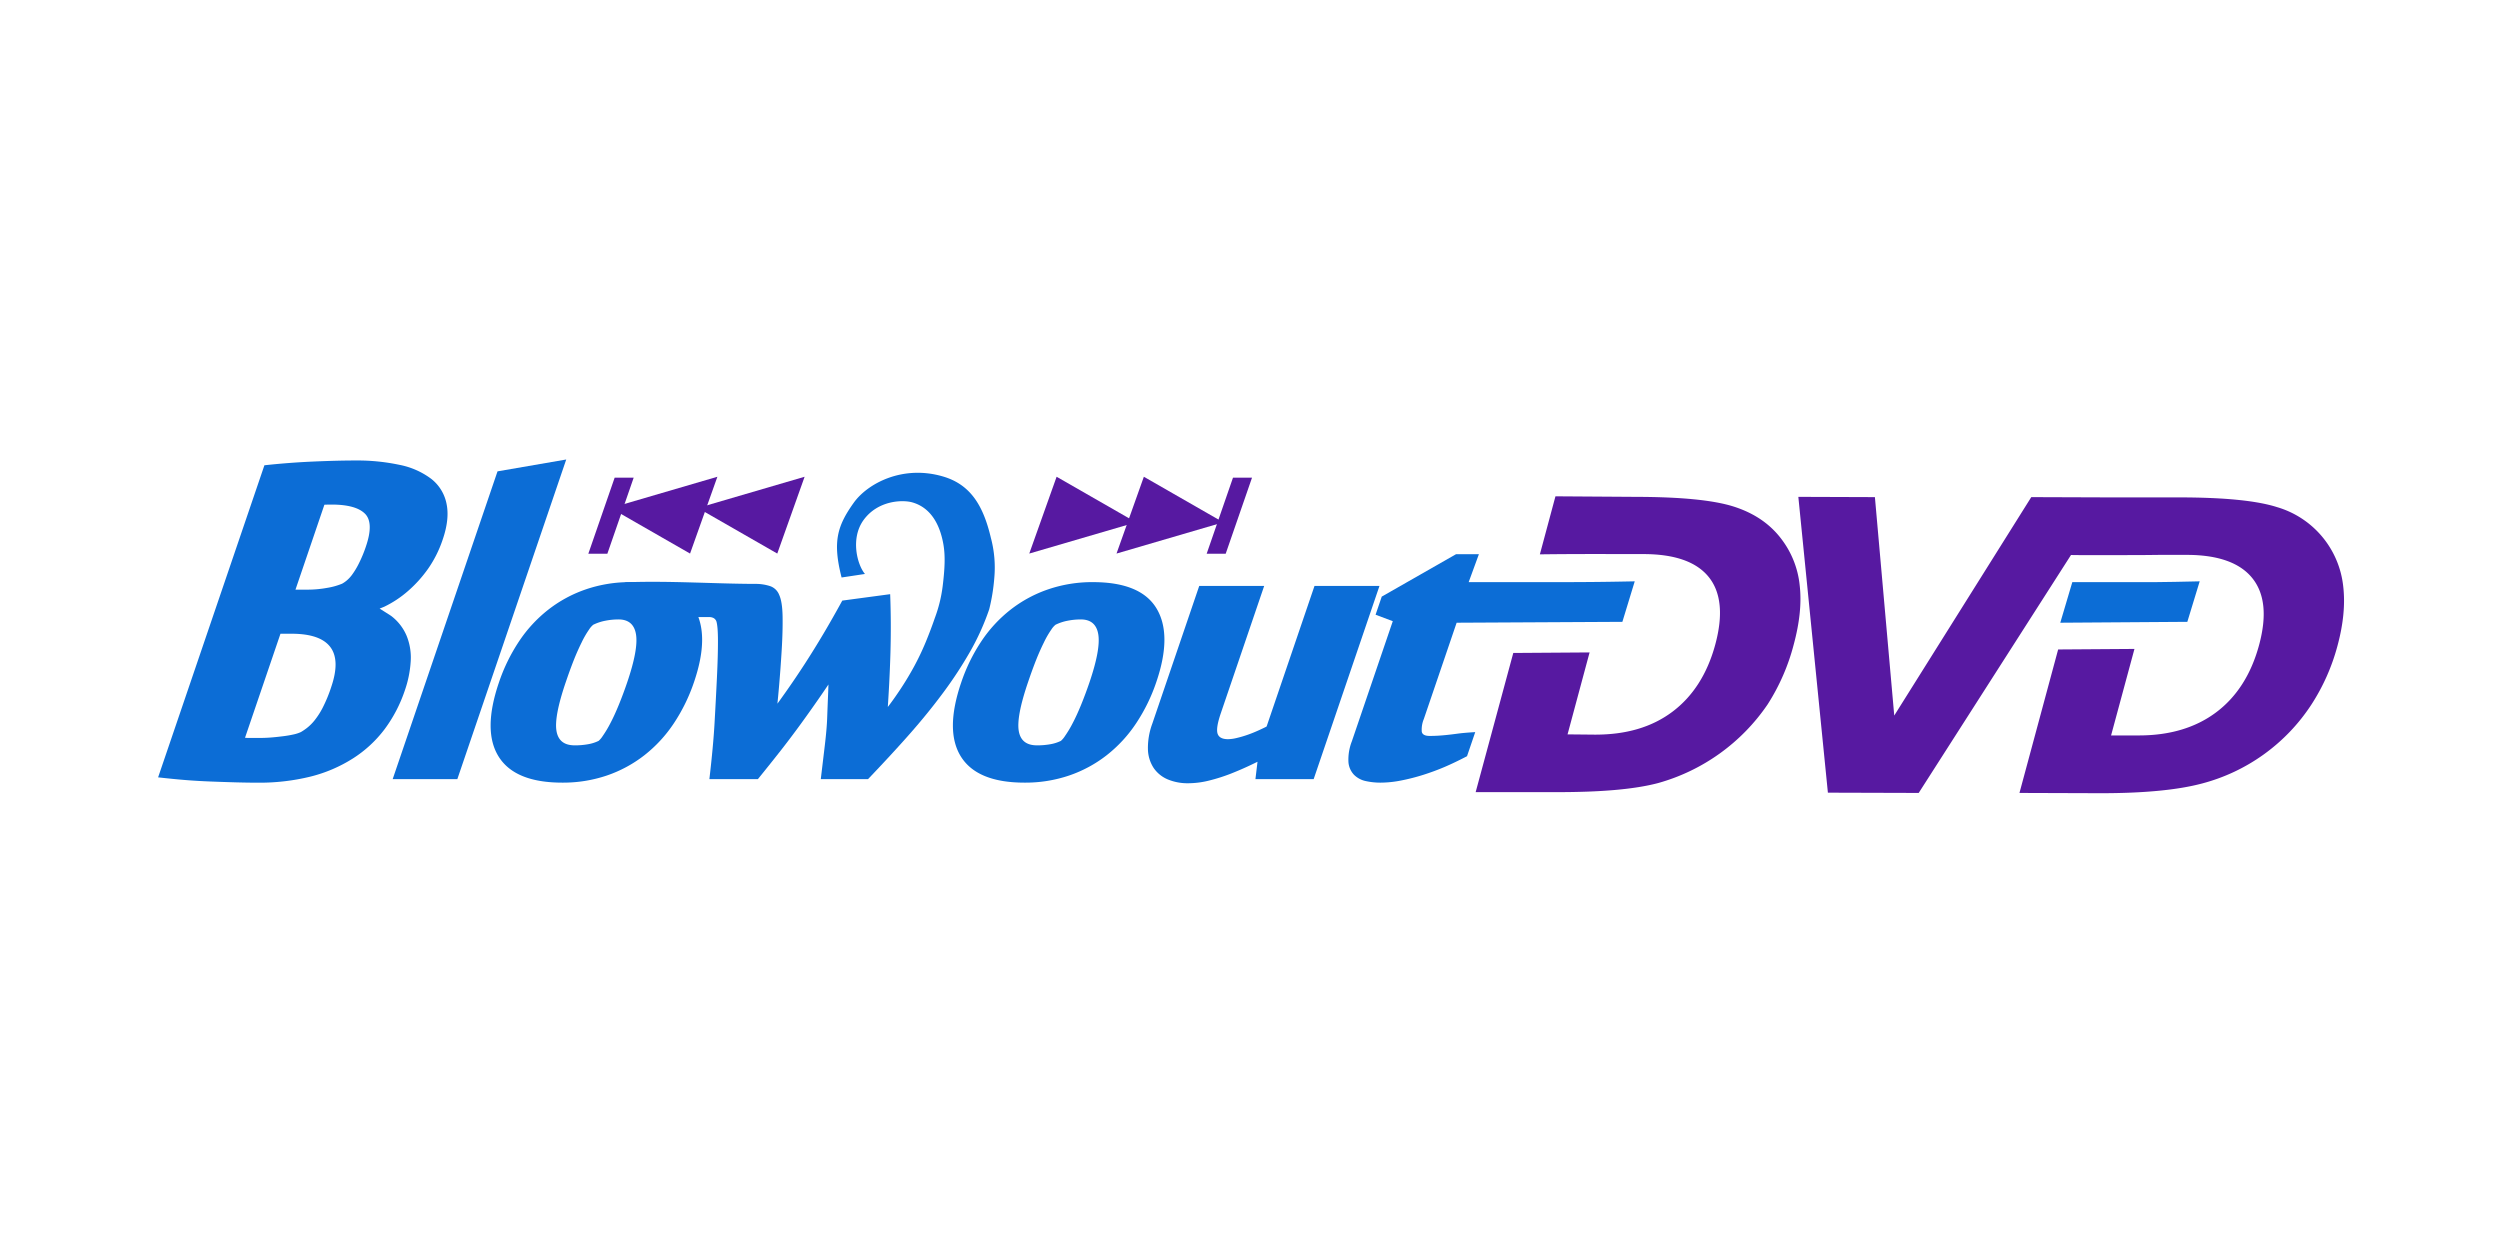 <svg xmlns="http://www.w3.org/2000/svg" xmlns:xlink="http://www.w3.org/1999/xlink" width="1012" height="506" viewBox="0 0 1012 506"><rect x="0" y="0" width="1012" height="506" fill="#808080" stroke="none"/><defs><clipPath id="b"><rect width="1012" height="506"/></clipPath></defs><g id="a" clip-path="url(#b)"><rect width="1012" height="506" fill="#fff"/><g transform="translate(6.432 -146.455)"><path d="M178.7,461.841H152.526l42.438-124.582,27.814-4.8Z" fill="#0c6dd6"/><path d="M221.178,463.267q-19.071,0-25.7-10.45t.052-30.075a70.974,70.974,0,0,1,8.121-16.635,54.824,54.824,0,0,1,11.877-12.864,52.02,52.02,0,0,1,15.307-8.253,55.2,55.2,0,0,1,17.993-2.888q19.383,0,25.784,10.678t-.087,29.727a71.449,71.449,0,0,1-8.177,16.733,55.063,55.063,0,0,1-11.915,12.921,51.93,51.93,0,0,1-15.25,8.234,55.184,55.184,0,0,1-18,2.872Zm1.4-40.639q-4.728,13.874-3.745,19.709t7.365,5.836a30.042,30.042,0,0,0,5.407-.452,16.024,16.024,0,0,0,4.284-1.362,9.025,9.025,0,0,0,1.655-1.962,43.7,43.7,0,0,0,3.028-5.043q1.722-3.248,3.5-7.6t3.362-9.008q4.577-13.44,3.59-19.493t-7.1-6.052a27.572,27.572,0,0,0-5.3.524,19.2,19.2,0,0,0-4.91,1.631,8.14,8.14,0,0,0-1.7,1.955,36.907,36.907,0,0,0-3,5.2q-1.7,3.434-3.187,7.183t-3.252,8.94Z" fill="#0c6dd6"/><path d="M371.928,396.787a56.725,56.725,0,0,0,3.233-13.035c.866-7.118,1.11-12.247.289-16.96-1.054-6.049-3.984-14.576-12.657-16.992-3.837-1.068-13.76-.859-19.6,7.09-5.49,7.476-2.607,18.24.509,21.909l-9.459,1.424c-3.7-14.465-1.771-20.851,4.9-30.229,5.523-7.758,19.8-15.549,36.343-10.6,11.273,3.375,16.2,12.209,19.165,24.692a46.673,46.673,0,0,1,1.4,16.417A76.724,76.724,0,0,1,394,393.1a99.406,99.406,0,0,1-7.715,17.094,163.859,163.859,0,0,1-10.909,16.651q-6.184,8.337-13.467,16.605t-16.957,18.392H325.824q.865-7.2,1.647-13.8t.933-10.868q.152-4.272.4-10.23t.106-9.152h3.712q-1.974,3.27-6.174,9.387t-8.614,12.185q-4.413,6.068-8.731,11.558t-8.735,10.917H280.73q1.563-13.365,2.091-22.7t.96-18.331q.432-8.994.417-14.951t-.652-7.923a2.542,2.542,0,0,0-1.18-1.324,3.961,3.961,0,0,0-1.757-.368H242.89l3.795-14.068c17.175-.688,35.948.594,52.426.643a18.864,18.864,0,0,1,6.2.9,6.02,6.02,0,0,1,3.65,3.5q1.3,2.785,1.4,8.785t-.368,13.7q-.467,7.7-1.1,14.962t-1.268,12.556H303.93q3.719-4.971,7.726-10.655t7.786-11.528q3.779-5.844,7.437-12.01t7.65-13.451l19.382-2.6q.448,11.7.11,23.705t-1.377,26.535h-3.385a112.619,112.619,0,0,0,7.574-9.953,123.265,123.265,0,0,0,6.644-10.8,106.261,106.261,0,0,0,4.854-10.161q2.049-4.983,3.6-9.521Z" fill="#0c6dd6"/><path d="M408.31,463.267q-19.071,0-25.7-10.45t.053-30.075a70.933,70.933,0,0,1,8.12-16.635,54.825,54.825,0,0,1,11.877-12.864,52.032,52.032,0,0,1,15.307-8.253,55.206,55.206,0,0,1,17.994-2.888q19.383,0,25.784,10.678t-.088,29.727a71.412,71.412,0,0,1-8.177,16.733,55.042,55.042,0,0,1-11.915,12.921,51.918,51.918,0,0,1-15.25,8.234,55.184,55.184,0,0,1-18,2.872Zm1.4-40.639q-4.728,13.874-3.746,19.709t7.366,5.836a30.05,30.05,0,0,0,5.407-.452,16.024,16.024,0,0,0,4.284-1.362,9.036,9.036,0,0,0,1.654-1.962,43.564,43.564,0,0,0,3.028-5.043q1.723-3.248,3.5-7.6t3.362-9.008q4.576-13.44,3.589-19.493t-7.1-6.052a27.556,27.556,0,0,0-5.3.524,19.208,19.208,0,0,0-4.911,1.631,8.124,8.124,0,0,0-1.7,1.955,36.908,36.908,0,0,0-3,5.2q-1.7,3.434-3.187,7.183t-3.252,8.94Z" fill="#0c6dd6"/><path d="M505.307,383.643l-17.577,51.6q-2.01,5.912-1.29,8.173t4.235,2.262a16.061,16.061,0,0,0,3.514-.486,42.575,42.575,0,0,0,4.375-1.279q2.28-.792,4.671-1.889t3.058-1.484l19.383-56.895h26.3l-26.638,78.2H501.77l1.017-8.576h2.861q-1.67.91-5.612,2.789t-8.078,3.514a71.245,71.245,0,0,1-8.686,2.789,35.32,35.32,0,0,1-8.678,1.153,20.794,20.794,0,0,1-8.329-1.563,12.959,12.959,0,0,1-5.7-4.63,14.44,14.44,0,0,1-2.314-7.566,28.223,28.223,0,0,1,1.764-10.344l19-55.764Z" fill="#0c6dd6"/><path d="M557.368,397.91l-6.966-2.618,2.5-7.331,30.084-17.174h9.243l-4.144,11.321c42.02,0,48.214.065,67.226-.33l-5,16.394-67.094.361L569.936,437.5a11.13,11.13,0,0,0-.835,5.141q.327,1.719,3.2,1.719,1.677,0,3.274-.091t3.651-.3q2.052-.211,4.466-.542t7.05-.611l-3.324,9.752q-4.949,2.588-9.069,4.348t-8.579,3.173a82.4,82.4,0,0,1-8.944,2.295,43.552,43.552,0,0,1-8.409.884,27.7,27.7,0,0,1-5.953-.626,9.457,9.457,0,0,1-4.777-2.542,8.322,8.322,0,0,1-2.27-5.2,20.308,20.308,0,0,1,1.374-8.344Z" fill="#0c6dd6"/><path d="M832.439,382.108c42.019,0,32.552.064,51.563-.331l-5,16.395-51.432.361Z" fill="#0c6dd6"/><path d="M623.215,347.364l-6.308,23.492c15.308-.2,27.041-.108,41.982-.108q18.988.026,26.429,9.353c4.953,6.209,5.806,15.328,2.61,27.191-3.211,11.915-9.067,21.057-17.4,27.3s-18.718,9.266-31.323,9.244l-11.093-.108,8.918-33.172-30.888.217L590.913,467.11h32.52c17.946.028,31.766-1.12,41.438-3.7a79.445,79.445,0,0,0,44.265-31.867,83.865,83.865,0,0,0,10.55-24.253c2.405-8.924,3.216-16.87,2.393-23.928a37.1,37.1,0,0,0-7.4-18.707C710,358.449,703.519,354.1,695.324,351.5s-21.429-3.889-39.589-3.915Zm98.32.218L733.5,467.327l36.761.109,61.643-96.31,5.137.057c30.5-.011,26.43-.084,30.779-.109h11.094c12.658.017,21.475,3.254,26.428,9.462s5.916,15.111,2.719,26.973c-3.211,11.916-9.067,21.057-17.4,27.3s-18.828,9.376-31.432,9.353H848.133l9.462-35.021-30.888.218-15.661,58.078,32.519.109c17.947.028,31.658-1.338,41.329-3.915a75.914,75.914,0,0,0,44.266-31.867,82.726,82.726,0,0,0,10.659-24.037c2.4-8.923,3.107-16.869,2.284-23.927a37.585,37.585,0,0,0-26.864-32.085c-8.2-2.6-21.211-3.888-39.372-3.915H846.828l-31-.109-55.468,88.423-7.831-88.423Z" fill="#5719a1"/><path d="M308.206,370.537l11.068-31.094-43.216,12.649Z" fill="#5719a1"/><path d="M272.9,370.537l11.067-31.094-43.215,12.649Z" fill="#5719a1"/><path d="M242.381,339.815h7.7l-10.657,30.794h-7.7Z" fill="#5719a1"/><path d="M421.285,339.443l-11.068,31.094,43.216-12.648Z" fill="#5719a1"/><path d="M456.6,339.443l-11.067,31.094,43.215-12.648Z" fill="#5719a1"/><path d="M492.685,339.815h7.7l-10.657,30.794h-7.7Z" fill="#5719a1"/><path d="M157.419,426.018a56.13,56.13,0,0,1-8.129,15.57,48.871,48.871,0,0,1-12.789,11.84,58.346,58.346,0,0,1-17.21,7.385,86.611,86.611,0,0,1-21.581,2.474q-3.827,0-8.732-.136t-10.285-.344q-5.377-.21-10.161-.6t-10.964-1.08L100.6,334.8q9.915-1.08,19.783-1.509t17.086-.43a82.022,82.022,0,0,1,17.84,1.769A31.4,31.4,0,0,1,168.1,340.27a16.941,16.941,0,0,1,6.211,10.042q1.318,6.169-1.513,14.476a46.178,46.178,0,0,1-5.91,11.854,50.635,50.635,0,0,1-8.159,9.055,42.772,42.772,0,0,1-9.659,6.382c-.665.281-1.83.728-1.83.728s.359.214,4.636,2.949a19.739,19.739,0,0,1,6.262,8,23.365,23.365,0,0,1,1.688,10.332,43.7,43.7,0,0,1-2.41,11.934Zm-15.706-58.424q3.274-9.616-.463-13.252t-13.464-3.635c-1.038,0-2.048.025-3.032.064s-.928.007.166-.107l-11.742,34.48h4.88a43.909,43.909,0,0,0,7.878-.71,27.254,27.254,0,0,0,6.118-1.7,12.565,12.565,0,0,0,1.722-1.169,13.586,13.586,0,0,0,2.266-2.393,30.534,30.534,0,0,0,2.781-4.6,51.9,51.9,0,0,0,2.891-6.968ZM127.65,424.547q3.69-10.815-.379-16.185t-15.692-5.37H107.1l-14.362,42.15q-1.548-.2-.871-.128t1.194.115q.519.047,1.867.046h3.618q2.4,0,4.638-.174t4.911-.514a43.848,43.848,0,0,0,4.43-.757,14.4,14.4,0,0,0,2.84-.935,23.2,23.2,0,0,0,2.4-1.62,18.811,18.811,0,0,0,3.1-3.066,30.81,30.81,0,0,0,3.333-5.182,58.277,58.277,0,0,0,3.456-8.38Z" fill="#0c6dd6"/></g></g></svg>